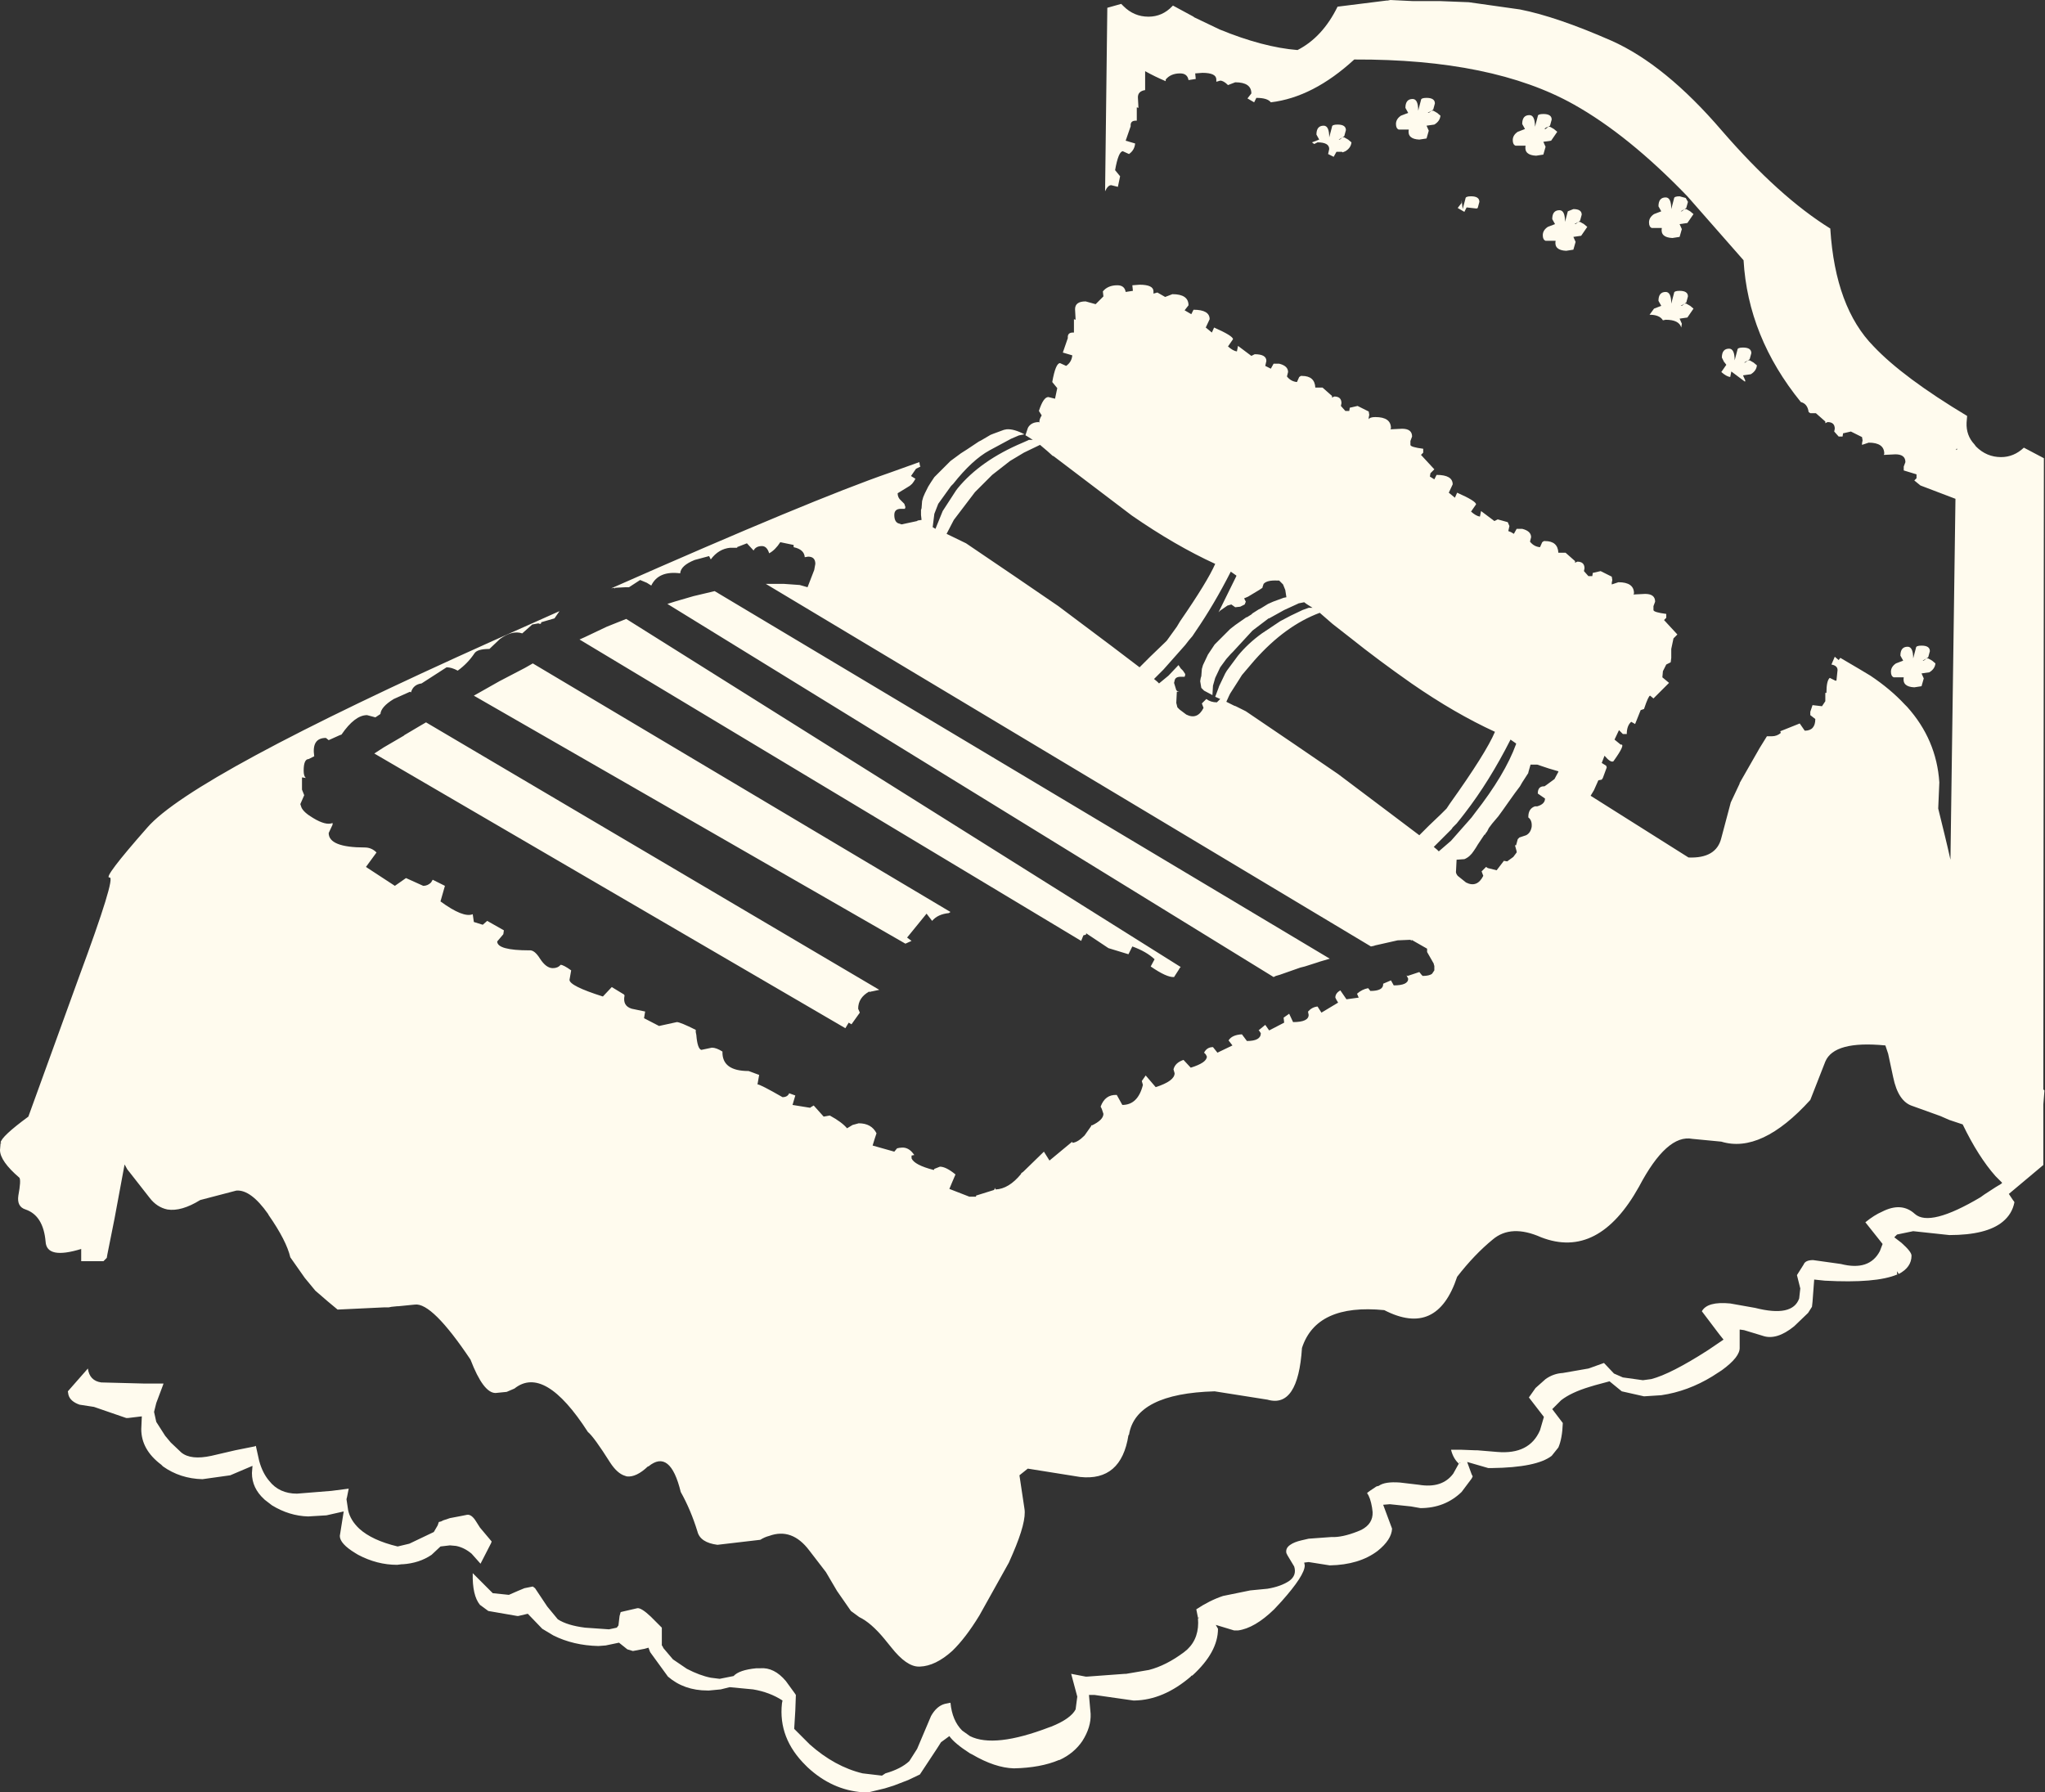 <?xml version="1.0" encoding="UTF-8" standalone="no"?>
<svg xmlns:xlink="http://www.w3.org/1999/xlink" height="161.15px" width="183.85px" xmlns="http://www.w3.org/2000/svg">
  <rect width="100%" height="100%" fill="#333333" stroke="none"/>
  <g transform="matrix(1.0, 0.0, 0.0, 1.0, 91.9, 80.55)">
    <path d="M44.75 -79.7 Q48.05 -79.05 52.95 -76.9 57.8 -74.75 62.9 -68.8 68.05 -62.85 72.65 -60.0 L72.65 -59.95 Q73.1 -52.9 76.55 -49.4 79.2 -46.6 84.95 -43.15 L84.9 -42.55 Q84.85 -41.4 85.6 -40.6 L85.75 -40.4 Q86.7 -39.45 88.0 -39.45 89.15 -39.45 90.05 -40.3 L91.85 -39.35 91.8 17.4 91.9 17.5 91.8 18.75 91.8 24.2 88.7 26.8 89.1 27.4 89.15 27.45 89.2 27.55 Q89.0 28.6 88.15 29.3 86.7 30.5 83.35 30.5 L80.1 30.15 78.65 30.45 78.4 30.7 79.05 31.2 Q79.95 32.0 79.95 32.35 79.95 33.4 78.8 34.0 L78.65 33.75 78.65 34.0 78.7 34.05 78.65 34.05 Q76.75 34.85 72.15 34.6 L71.2 34.5 71.05 36.5 71.0 36.95 70.65 37.5 69.4 38.7 Q67.8 40.0 66.55 39.55 L64.9 39.05 64.55 39.0 64.5 39.0 64.5 39.1 64.5 40.6 Q64.55 41.45 62.9 42.65 L62.05 43.2 Q59.85 44.55 57.45 44.9 L57.35 44.75 57.45 44.9 55.9 45.0 53.9 44.55 52.8 43.65 51.5 44.0 51.0 44.15 Q49.35 44.65 48.45 45.35 L47.65 46.15 48.6 47.4 Q48.55 48.8 48.2 49.6 L47.6 50.35 Q46.25 51.4 42.2 51.45 L41.9 51.45 40.0 50.9 40.4 52.0 40.5 52.2 40.4 52.4 39.5 53.6 Q38.0 55.05 35.8 55.05 L34.95 54.9 33.05 54.7 32.45 54.75 33.25 56.9 Q33.2 57.9 31.95 58.9 30.3 60.15 27.65 60.2 L25.75 59.9 25.35 59.95 25.4 60.2 Q25.4 61.1 23.3 63.45 L22.65 64.15 Q20.9 65.85 19.4 66.05 L19.05 66.05 17.4 65.55 17.6 65.9 Q17.6 68.0 15.3 70.1 15.2 70.1 15.15 70.2 12.7 72.3 10.1 72.35 L10.0 72.35 6.5 71.85 6.0 71.85 6.15 73.55 Q6.2 74.75 5.4 76.0 4.65 77.1 3.35 77.7 L3.3 77.7 Q1.65 78.4 -0.75 78.45 -2.45 78.4 -4.5 77.2 L-4.7 77.1 Q-6.1 76.2 -6.55 75.55 L-7.3 76.1 -7.65 76.65 -9.2 79.0 -10.25 79.5 -11.55 80.0 -12.35 80.25 -13.8 80.6 -14.35 80.6 Q-17.1 80.4 -19.3 78.35 L-19.45 78.2 Q-21.95 75.75 -21.6 72.6 L-21.55 72.35 Q-22.7 71.6 -24.2 71.35 L-26.3 71.15 -27.1 71.35 -28.15 71.45 -28.3 71.45 Q-30.4 71.45 -31.85 70.2 L-33.45 68.0 -33.6 67.6 -33.95 67.7 -35.0 67.9 -35.5 67.75 -36.25 67.15 -37.45 67.4 -38.1 67.45 Q-40.35 67.4 -42.15 66.5 L-43.15 65.9 -44.45 64.55 -45.3 64.75 -45.4 64.75 -48.0 64.3 -48.75 63.75 Q-49.45 62.9 -49.4 60.9 L-47.6 62.7 -46.15 62.85 -45.35 62.5 -44.75 62.25 -44.0 62.1 -43.8 62.25 -43.5 62.7 -42.7 63.9 -41.75 65.05 Q-40.9 65.6 -39.3 65.8 L-37.15 65.95 -36.45 65.8 -36.3 65.6 -36.2 64.75 -36.1 64.4 -35.9 64.35 -34.6 64.05 Q-34.25 64.0 -33.4 64.8 L-32.55 65.65 -32.4 65.8 -32.4 67.4 -32.35 67.45 -32.25 67.65 -31.4 68.65 -30.15 69.5 Q-29.0 70.1 -28.0 70.3 L-27.2 70.4 -25.95 70.15 Q-25.45 69.6 -23.9 69.45 L-23.55 69.45 Q-22.3 69.35 -21.25 70.6 L-20.45 71.7 -20.35 71.85 -20.4 73.25 -20.5 74.9 -19.1 76.3 Q-16.85 78.3 -14.35 78.9 L-12.65 79.1 -12.6 79.1 -12.3 78.9 Q-10.9 78.5 -10.15 77.8 L-9.45 76.7 -8.2 73.75 Q-7.7 72.85 -6.95 72.65 L-6.45 72.55 Q-6.3 74.15 -5.4 75.05 L-4.7 75.55 Q-2.5 76.65 2.45 74.75 L2.6 74.7 Q4.35 74.0 4.8 73.15 L4.95 72.0 4.4 69.95 5.7 70.2 5.85 70.2 9.25 69.95 9.35 69.95 11.4 69.6 Q12.95 69.2 14.55 68.0 L14.85 67.75 Q15.95 66.7 15.8 64.95 L15.95 64.9 15.8 64.9 15.65 64.15 Q16.85 63.35 18.05 62.95 L20.5 62.45 22.05 62.3 Q23.25 62.1 24.0 61.6 24.7 61.1 24.45 60.3 L23.85 59.3 23.75 59.1 Q23.65 58.65 24.1 58.35 24.45 58.1 25.1 57.95 L25.75 57.8 27.8 57.65 Q28.75 57.7 30.15 57.15 L30.5 57.0 Q31.55 56.45 31.5 55.4 L31.45 55.0 Q31.3 54.1 31.0 53.7 31.15 53.55 31.85 53.1 L32.05 53.05 Q32.6 52.65 33.95 52.75 L35.65 52.95 Q37.75 53.3 38.75 51.95 L39.25 51.05 Q38.75 50.6 38.55 49.8 L39.4 49.8 40.7 49.85 40.9 49.85 42.7 50.0 Q45.6 50.25 46.55 48.05 L46.9 46.85 45.55 45.1 46.15 44.25 47.05 43.45 Q47.75 42.95 48.6 42.9 L50.9 42.5 51.05 42.45 52.3 42.0 53.2 42.95 54.0 43.3 55.8 43.55 56.55 43.45 Q58.3 43.0 61.65 40.85 62.3 40.4 63.05 39.9 L62.65 39.4 61.1 37.35 Q61.6 36.45 63.65 36.65 L65.9 37.05 Q69.25 37.9 69.85 36.2 L69.95 35.3 69.65 34.1 70.25 33.15 Q70.4 32.75 71.1 32.75 L73.6 33.1 Q76.15 33.75 77.1 31.95 L77.35 31.3 75.8 29.35 Q76.6 28.7 77.3 28.4 79.05 27.5 80.25 28.6 81.6 29.8 86.15 27.1 L86.5 26.85 87.5 26.2 88.0 25.9 88.1 25.8 87.5 25.2 Q85.95 23.45 84.55 20.55 L83.35 20.15 82.55 19.8 80.05 18.9 Q78.75 18.5 78.3 16.3 L77.85 14.2 77.6 13.45 Q73.0 13.0 72.2 14.9 L70.85 18.35 Q66.45 23.2 62.85 22.1 L60.25 21.85 Q57.95 21.4 55.45 26.15 51.8 32.7 46.65 30.7 43.95 29.5 42.3 30.9 40.65 32.25 39.1 34.25 37.3 39.7 32.55 37.25 26.45 36.65 25.15 40.65 24.8 46.1 22.05 45.3 L17.3 44.55 Q10.2 44.75 9.6 48.45 L9.55 48.5 Q8.9 52.65 5.2 52.25 L0.5 51.5 -0.25 52.1 0.2 55.1 Q0.4 56.25 -0.85 59.15 L-1.2 59.95 -3.85 64.7 Q-5.1 66.75 -6.3 67.9 -7.8 69.25 -9.2 69.3 L-9.3 69.3 Q-10.4 69.3 -11.75 67.6 L-12.4 66.8 Q-13.6 65.35 -14.65 64.85 L-15.4 64.3 -16.65 62.5 -17.65 60.8 -19.15 58.85 Q-20.7 56.8 -22.75 57.55 -23.15 57.65 -23.55 57.9 L-27.4 58.35 Q-28.95 58.15 -29.2 57.15 -29.8 55.2 -30.7 53.6 -31.65 49.7 -33.6 51.3 L-33.65 51.3 Q-34.7 52.3 -35.55 52.2 L-35.7 52.15 Q-36.4 51.95 -37.05 50.95 -38.5 48.65 -39.05 48.2 -42.95 42.15 -45.65 44.3 L-46.35 44.6 -47.35 44.7 Q-48.45 44.7 -49.6 41.7 -53.05 36.55 -54.6 36.75 L-56.1 36.9 -56.2 36.9 -56.7 36.95 -56.95 37.0 -57.35 37.0 -61.55 37.2 -62.45 36.45 -63.55 35.5 -64.5 34.35 -65.8 32.5 Q-66.15 31.0 -67.75 28.7 L-67.8 28.6 Q-69.35 26.4 -70.65 26.5 L-73.9 27.35 Q-75.6 28.4 -76.85 28.2 -77.8 28.0 -78.45 27.15 L-80.25 24.85 -80.45 24.6 -80.7 24.15 -81.6 29.0 -82.25 32.25 -82.3 32.55 -82.6 32.85 -84.6 32.85 -84.6 31.75 Q-87.7 32.7 -87.8 31.1 -88.0 28.75 -89.6 28.2 -90.4 27.95 -90.25 26.95 -90.0 25.6 -90.15 25.35 -91.9 23.85 -91.9 22.85 L-91.85 22.25 -91.75 22.25 -91.85 22.2 Q-91.8 21.65 -89.35 19.85 L-84.8 7.3 Q-81.45 -1.75 -82.05 -1.65 -82.7 -1.55 -78.65 -6.15 -74.6 -10.8 -47.65 -22.9 L-41.6 -25.6 -42.05 -24.95 -43.25 -24.6 -43.25 -24.5 -43.35 -24.45 -43.5 -24.5 -44.05 -24.4 -44.95 -23.6 Q-45.85 -23.9 -46.95 -23.1 L-47.9 -22.2 Q-49.0 -22.2 -49.25 -21.8 -49.85 -20.9 -50.75 -20.25 -51.3 -20.55 -51.75 -20.55 L-54.0 -19.1 Q-54.75 -19.0 -54.95 -18.3 L-55.05 -18.35 -56.5 -17.7 Q-57.65 -17.0 -57.7 -16.35 L-58.15 -16.05 -58.9 -16.25 Q-60.0 -16.25 -61.2 -14.5 L-61.35 -14.45 -62.35 -14.0 -62.6 -14.2 Q-63.9 -14.2 -63.65 -12.55 L-64.15 -12.3 Q-64.6 -12.3 -64.6 -11.25 -64.6 -10.75 -64.4 -10.6 L-64.75 -10.65 -64.75 -9.55 -64.55 -9.05 -64.9 -8.25 -64.8 -7.95 Q-64.6 -7.5 -63.75 -7.0 -62.6 -6.3 -62.0 -6.55 L-62.0 -6.4 -62.35 -5.65 Q-62.35 -4.35 -59.1 -4.35 -58.5 -4.35 -58.05 -3.9 L-59.0 -2.6 -56.4 -0.9 -55.4 -1.6 -53.85 -0.9 Q-53.45 -0.9 -53.15 -1.2 L-53.0 -1.45 -51.9 -0.9 -52.3 0.5 Q-50.25 2.0 -49.4 1.65 L-49.3 2.35 -48.5 2.6 -48.1 2.25 -46.6 3.1 -46.65 3.45 -47.2 4.1 Q-47.2 4.9 -44.3 4.9 -43.85 4.85 -43.35 5.65 -42.8 6.5 -42.2 6.5 -41.75 6.5 -41.5 6.2 -41.25 6.2 -40.55 6.7 L-40.7 7.55 Q-40.7 8.1 -37.7 9.05 L-36.9 8.2 -35.75 8.9 -35.8 8.9 -35.75 8.95 Q-35.95 9.9 -35.1 10.15 L-33.9 10.4 -34.0 11.0 -32.65 11.7 -31.05 11.35 Q-30.75 11.35 -29.35 12.05 L-29.35 12.25 -29.3 12.5 Q-29.2 13.75 -28.85 13.85 L-27.9 13.65 Q-27.5 13.65 -26.95 14.0 -27.0 15.75 -24.6 15.75 L-23.65 16.1 -23.8 16.95 Q-23.55 16.95 -21.55 18.1 -21.1 18.1 -20.95 17.75 L-20.4 17.95 -20.65 18.8 -19.1 19.05 -19.05 19.05 -19.0 19.0 -18.75 18.85 -18.7 18.9 -17.85 19.85 -17.3 19.75 Q-16.2 20.35 -15.75 20.9 L-15.25 20.6 -14.7 20.45 Q-13.55 20.45 -13.1 21.35 L-13.25 21.8 -13.45 22.45 -11.5 23.0 -11.25 22.7 -11.0 22.65 -10.95 22.65 Q-10.35 22.55 -9.9 23.05 L-9.7 23.3 -9.95 23.35 -9.95 23.6 Q-9.7 24.2 -7.95 24.65 L-7.9 24.55 -7.4 24.35 Q-6.85 24.35 -6.0 25.05 L-6.3 25.75 -6.55 26.35 -4.75 27.05 -4.15 27.05 -4.15 26.95 -2.55 26.45 -2.5 26.4 -2.45 26.25 -2.4 26.4 Q-1.2 26.35 -0.1 25.0 L-0.1 24.95 0.1 24.8 1.95 23.0 2.45 23.8 4.5 22.1 4.5 22.2 4.55 22.2 Q5.0 22.15 5.6 21.55 L6.2 20.7 6.2 20.6 6.25 20.65 Q7.3 20.15 7.3 19.6 L7.15 19.15 7.05 18.95 Q7.45 17.85 8.5 17.9 L9.0 18.8 Q10.4 18.8 10.85 17.0 L10.75 16.65 11.1 16.15 12.0 17.2 Q13.7 16.65 13.7 15.95 L13.6 15.6 Q13.75 15.0 14.5 14.75 L15.15 15.45 Q16.6 15.0 16.6 14.45 L16.5 14.25 16.45 14.2 16.35 14.1 Q16.6 13.6 17.15 13.6 L17.55 14.1 18.9 13.45 18.55 13.0 Q18.85 12.5 19.75 12.45 L20.2 13.05 Q21.45 13.05 21.45 12.35 L21.25 12.05 21.3 12.05 21.85 11.6 22.2 12.1 23.55 11.4 23.5 10.95 24.0 10.6 24.35 11.35 Q25.75 11.35 25.75 10.7 L25.7 10.45 25.7 10.4 Q26.05 10.0 26.55 9.95 L26.9 10.5 28.4 9.6 28.25 9.35 28.15 9.15 Q28.15 8.75 28.6 8.5 L29.15 9.3 30.25 9.15 30.1 8.8 Q30.55 8.4 31.1 8.3 L31.3 8.55 Q32.45 8.55 32.45 7.95 L32.45 7.9 33.15 7.6 33.4 8.05 Q34.7 8.05 34.7 7.45 L34.55 7.15 34.65 7.2 35.7 6.85 35.9 7.1 36.0 7.2 Q36.6 7.2 36.85 7.0 L37.05 6.7 37.05 6.35 37.05 6.3 37.0 6.15 37.0 6.1 36.4 5.05 36.4 4.75 35.0 3.95 35.0 4.05 34.95 4.0 34.9 3.95 33.75 4.0 32.2 4.35 31.75 4.45 31.6 4.5 31.35 4.55 -23.05 -28.05 -21.4 -28.05 -20.0 -27.95 -19.3 -27.75 -18.7 -29.3 -18.6 -29.85 Q-18.6 -30.5 -19.25 -30.5 L-19.55 -30.45 Q-19.6 -31.15 -20.55 -31.35 L-20.55 -31.55 -21.75 -31.8 Q-22.2 -31.1 -22.75 -30.8 -22.95 -31.45 -23.4 -31.45 -23.95 -31.45 -24.15 -31.05 L-24.75 -31.7 -25.65 -31.35 -25.6 -31.3 -26.25 -31.3 Q-27.3 -31.2 -28.0 -30.25 L-28.15 -30.55 -29.45 -30.2 Q-30.7 -29.7 -30.75 -29.0 -32.7 -29.25 -33.35 -27.9 L-33.75 -28.15 -34.35 -28.4 -35.35 -27.75 -35.65 -27.75 -36.6 -27.7 -36.6 -27.65 -36.65 -27.65 -36.65 -27.7 -36.95 -27.65 Q-18.85 -35.65 -11.9 -38.05 L-9.25 -39.0 -9.2 -38.7 -9.15 -38.6 -9.45 -38.45 -9.55 -38.4 -10.0 -37.75 -9.6 -37.5 -9.75 -37.25 -9.9 -37.05 Q-10.1 -36.85 -10.3 -36.75 L-11.2 -36.2 Q-11.2 -35.8 -10.9 -35.55 L-10.6 -35.25 -10.5 -34.95 -10.55 -34.8 -10.6 -34.8 -10.9 -34.8 Q-11.5 -34.8 -11.5 -34.25 -11.5 -33.65 -11.15 -33.5 L-10.85 -33.4 -9.45 -33.7 -9.4 -33.75 -9.05 -33.8 -9.1 -34.25 -9.1 -34.7 -9.05 -34.85 -9.0 -35.5 -8.9 -35.85 -8.75 -36.2 -8.7 -36.3 -8.45 -36.8 -8.2 -37.2 -7.9 -37.65 -7.85 -37.7 -6.45 -39.1 -5.5 -39.8 -4.95 -40.15 -3.9 -40.85 -3.7 -40.95 -2.85 -41.45 -2.6 -41.55 -1.65 -41.9 -1.4 -41.95 Q-0.75 -42.0 0.2 -41.5 L-0.3 -41.4 -1.0 -41.1 -2.95 -40.05 Q-4.5 -39.2 -6.2 -37.05 L-6.25 -37.0 -6.4 -36.85 -7.55 -35.25 -7.9 -34.35 -8.05 -33.15 -7.8 -33.0 -7.15 -34.6 -5.95 -36.45 -5.8 -36.65 Q-3.75 -39.15 0.05 -40.75 L0.5 -40.95 0.6 -41.0 0.95 -41.0 0.4 -41.35 0.3 -41.4 0.3 -41.45 0.5 -42.05 0.55 -42.15 Q0.85 -42.6 1.5 -42.6 L1.55 -42.55 Q1.5 -42.8 1.75 -43.2 L1.5 -43.6 Q1.9 -44.85 2.35 -44.85 L2.95 -44.7 3.15 -45.65 2.7 -46.2 Q3.0 -47.9 3.4 -47.9 L3.95 -47.65 Q4.45 -48.0 4.5 -48.6 L3.65 -48.85 4.1 -50.15 Q4.05 -50.65 4.55 -50.65 L4.65 -50.65 4.65 -51.85 4.8 -51.8 4.75 -52.75 Q4.75 -53.45 5.7 -53.45 L6.6 -53.2 7.3 -53.9 7.25 -54.35 Q7.7 -54.9 8.55 -54.9 9.2 -54.9 9.3 -54.3 L9.95 -54.4 9.9 -54.9 10.55 -54.95 Q11.8 -54.95 11.8 -54.35 L11.8 -54.15 12.15 -54.25 12.85 -53.85 13.5 -54.1 Q14.95 -54.1 14.95 -53.1 L14.6 -52.65 15.2 -52.3 15.4 -52.7 Q16.85 -52.7 16.85 -51.85 L16.5 -51.1 17.05 -50.65 17.25 -51.1 Q18.95 -50.35 18.95 -50.05 L18.5 -49.4 Q18.95 -49.0 19.3 -48.95 L19.4 -49.45 20.6 -48.55 20.65 -48.5 20.6 -48.55 20.9 -48.7 Q21.95 -48.7 21.95 -48.1 L21.85 -47.65 22.35 -47.4 22.6 -47.85 23.1 -47.85 Q23.9 -47.65 23.9 -47.1 L23.8 -46.7 Q24.15 -46.25 24.7 -46.2 L24.9 -46.65 25.05 -46.75 25.15 -46.75 Q26.3 -46.75 26.35 -45.7 L27.0 -45.7 27.85 -44.95 27.85 -44.8 28.05 -44.9 Q28.7 -44.9 28.7 -44.3 L28.65 -44.05 29.05 -43.6 29.4 -43.6 29.45 -43.9 29.5 -43.9 30.15 -44.05 31.15 -43.55 31.2 -43.25 31.15 -43.0 31.15 -42.85 Q31.25 -43.05 31.75 -43.05 33.15 -43.05 33.15 -42.05 L33.1 -41.95 33.15 -41.95 34.15 -42.0 Q35.05 -42.0 35.05 -41.3 L34.9 -40.9 34.9 -40.55 Q34.9 -40.35 36.05 -40.2 L36.05 -39.85 35.85 -39.65 37.05 -38.35 36.7 -38.0 36.65 -37.7 37.05 -37.45 37.25 -37.85 Q38.7 -37.85 38.7 -37.0 L38.35 -36.25 38.9 -35.8 39.1 -36.25 Q40.8 -35.5 40.8 -35.2 L40.35 -34.55 Q40.8 -34.15 41.15 -34.1 L41.25 -34.6 42.45 -33.7 42.5 -33.65 42.45 -33.7 42.75 -33.85 43.65 -33.6 43.8 -33.25 43.7 -32.8 43.95 -32.7 44.2 -32.55 44.45 -33.0 44.95 -33.0 Q45.75 -32.8 45.75 -32.25 L45.65 -31.85 Q46.0 -31.4 46.55 -31.35 L46.75 -31.8 46.9 -31.9 47.0 -31.9 Q48.15 -31.9 48.2 -30.85 L48.85 -30.85 49.7 -30.1 49.7 -29.95 49.9 -30.05 Q50.55 -30.05 50.55 -29.45 L50.5 -29.2 50.9 -28.75 51.25 -28.75 51.3 -29.05 51.35 -29.05 52.0 -29.2 53.0 -28.7 53.05 -28.4 53.0 -28.15 53.0 -28.0 53.6 -28.2 Q55.0 -28.2 55.0 -27.2 L54.95 -27.1 55.0 -27.1 56.0 -27.15 Q56.9 -27.15 56.9 -26.45 L56.75 -26.05 56.75 -25.7 Q56.75 -25.5 57.9 -25.35 L57.9 -25.0 57.7 -24.8 58.9 -23.5 58.55 -23.15 58.35 -22.2 58.35 -22.15 58.35 -21.4 58.3 -21.0 57.9 -20.8 57.6 -20.2 57.55 -19.65 58.15 -19.15 56.75 -17.75 56.45 -18.0 Q56.3 -18.0 55.9 -16.8 L55.6 -16.7 55.1 -15.45 54.75 -15.65 Q54.35 -15.3 54.35 -14.55 L54.0 -14.55 53.75 -14.8 53.65 -14.9 53.25 -14.05 53.8 -13.6 Q54.3 -13.7 53.15 -12.1 52.9 -11.95 52.35 -12.6 L52.1 -11.95 52.5 -11.7 52.55 -11.55 52.2 -10.6 52.1 -10.45 51.85 -10.4 51.8 -10.4 51.4 -9.5 51.1 -9.0 59.9 -3.45 Q62.4 -3.35 62.85 -5.2 L63.7 -8.4 64.5 -10.1 64.5 -10.15 66.3 -13.3 66.95 -14.35 67.4 -14.35 Q67.85 -14.35 68.2 -14.65 L68.15 -14.8 69.9 -15.5 70.35 -14.85 Q71.3 -14.85 71.3 -15.9 L70.85 -16.25 70.85 -16.55 71.05 -17.15 71.9 -17.05 72.2 -17.5 72.2 -18.25 72.3 -18.25 Q72.3 -19.35 72.6 -19.6 L73.1 -19.35 73.2 -19.35 73.3 -20.3 Q73.3 -20.7 72.75 -20.8 L73.05 -21.5 73.4 -21.2 73.55 -21.4 75.25 -20.4 76.25 -19.8 Q78.05 -18.6 79.35 -17.2 L79.55 -17.0 Q82.2 -14.05 82.45 -10.2 L82.35 -7.85 82.95 -5.4 83.2 -4.35 83.45 -3.25 83.9 -35.7 80.75 -36.9 80.2 -37.35 80.4 -37.55 80.4 -37.9 79.25 -38.25 79.25 -38.6 79.4 -39.0 Q79.4 -39.7 78.5 -39.7 L77.5 -39.65 77.45 -39.65 77.5 -39.75 Q77.5 -40.75 76.1 -40.75 L75.5 -40.55 75.5 -40.7 75.55 -40.95 75.5 -41.25 74.5 -41.75 73.85 -41.6 73.8 -41.6 73.75 -41.3 73.4 -41.3 73.0 -41.75 73.05 -42.0 Q73.05 -42.6 72.4 -42.6 L72.2 -42.5 72.2 -42.65 71.35 -43.4 70.85 -43.4 70.7 -43.5 Q70.6 -44.25 70.0 -44.4 65.25 -50.25 64.85 -57.15 L59.8 -62.9 Q54.5 -68.4 49.6 -71.15 42.3 -75.25 29.85 -75.2 26.15 -71.8 22.35 -71.35 22.05 -71.75 21.05 -71.75 L20.85 -71.35 20.25 -71.7 20.6 -72.15 Q20.6 -73.15 19.15 -73.15 L18.5 -72.9 Q18.1 -73.3 17.8 -73.3 L17.45 -73.2 17.45 -73.4 Q17.45 -74.0 16.2 -74.0 L15.55 -73.95 15.6 -73.45 14.95 -73.35 Q14.85 -73.95 14.2 -73.95 13.35 -73.95 12.9 -73.4 L12.9 -73.25 Q11.95 -73.65 11.05 -74.15 L11.05 -72.45 Q10.4 -72.35 10.4 -71.8 L10.45 -70.85 10.3 -70.9 10.3 -69.7 10.2 -69.7 Q9.7 -69.7 9.75 -69.2 L9.3 -67.9 10.15 -67.65 Q10.1 -67.05 9.6 -66.7 L9.05 -66.95 Q8.65 -66.95 8.35 -65.25 L8.8 -64.7 8.6 -63.75 8.0 -63.9 Q7.7 -63.9 7.45 -63.35 L7.65 -79.85 8.9 -80.2 9.1 -80.0 Q10.05 -79.05 11.35 -79.05 12.6 -79.05 13.5 -80.0 L13.55 -80.05 15.4 -79.05 15.45 -79.0 17.75 -77.9 Q21.65 -76.3 24.75 -76.05 27.0 -77.2 28.35 -79.95 L32.75 -80.5 32.85 -80.5 33.1 -80.55 35.15 -80.45 37.6 -80.45 40.15 -80.35 44.75 -79.7 M57.85 -62.8 Q58.35 -62.8 58.35 -61.75 L58.6 -62.7 Q58.6 -62.9 59.1 -62.9 L59.65 -62.75 59.85 -62.4 59.7 -61.85 59.55 -61.75 59.7 -61.75 60.05 -61.55 60.35 -61.3 59.8 -60.5 59.1 -60.4 59.3 -59.95 59.1 -59.25 58.45 -59.15 Q57.35 -59.2 57.5 -60.05 L56.6 -60.05 Q56.35 -60.15 56.35 -60.55 56.35 -61.0 56.8 -61.3 L57.45 -61.55 57.2 -62.0 Q57.2 -62.8 57.85 -62.8 M46.85 -70.3 Q47.6 -70.3 47.6 -69.8 L47.45 -69.25 47.3 -69.15 47.45 -69.15 47.8 -68.95 48.1 -68.7 47.55 -67.9 46.85 -67.8 47.05 -67.35 46.85 -66.65 46.2 -66.55 Q45.1 -66.6 45.25 -67.45 L44.35 -67.45 Q44.1 -67.55 44.1 -67.95 44.1 -68.4 44.55 -68.7 L45.2 -68.95 44.95 -69.4 Q44.95 -70.2 45.6 -70.2 46.1 -70.2 46.1 -69.15 L46.35 -70.1 Q46.35 -70.3 46.85 -70.3 M46.95 -68.95 L47.05 -68.95 47.3 -69.15 Q47.05 -69.1 46.95 -68.95 M50.0 -60.6 L50.15 -60.6 50.5 -60.4 50.8 -60.15 50.25 -59.35 49.55 -59.25 49.75 -58.8 49.55 -58.1 48.9 -58.0 Q47.8 -58.05 47.95 -58.9 L47.05 -58.9 Q46.8 -59.0 46.8 -59.4 46.8 -59.85 47.25 -60.15 L47.9 -60.4 47.65 -60.85 Q47.65 -61.65 48.3 -61.65 48.8 -61.65 48.8 -60.6 L49.05 -61.55 49.55 -61.75 Q50.3 -61.75 50.3 -61.25 L50.15 -60.7 50.0 -60.6 49.65 -60.4 49.75 -60.4 50.0 -60.6 M40.85 -61.8 L39.95 -61.9 39.75 -61.5 39.15 -61.85 39.5 -62.3 39.5 -62.55 39.6 -61.75 39.85 -62.7 Q39.85 -62.9 40.35 -62.9 41.1 -62.9 41.1 -62.4 L40.95 -61.85 40.85 -61.8 M59.3 -61.55 L59.55 -61.75 59.2 -61.55 59.3 -61.55 M59.1 -54.4 Q59.85 -54.4 59.85 -53.9 L59.7 -53.35 59.55 -53.25 59.7 -53.25 60.05 -53.05 60.35 -52.8 59.8 -52.0 59.1 -51.9 59.3 -51.45 59.25 -51.1 Q59.05 -51.8 57.85 -51.8 L57.6 -51.75 Q57.3 -52.25 56.4 -52.25 L56.8 -52.8 57.45 -53.05 57.2 -53.5 Q57.2 -54.3 57.85 -54.3 58.35 -54.3 58.35 -53.25 L58.6 -54.2 Q58.6 -54.4 59.1 -54.4 M59.3 -53.05 L59.55 -53.25 59.2 -53.05 59.3 -53.05 M68.3 -59.2 L68.3 -59.15 68.3 -59.2 M8.55 -69.2 L8.55 -69.15 8.55 -69.2 M36.35 -71.75 Q37.1 -71.75 37.1 -71.25 L36.95 -70.7 36.8 -70.6 36.95 -70.6 37.3 -70.4 37.6 -70.15 Q37.55 -69.65 37.05 -69.35 L36.35 -69.25 36.55 -68.8 36.35 -68.1 35.7 -68.0 Q34.6 -68.05 34.75 -68.9 L33.85 -68.9 Q33.6 -69.0 33.6 -69.4 33.6 -69.85 34.05 -70.15 L34.7 -70.4 34.45 -70.85 Q34.45 -71.65 35.1 -71.65 35.6 -71.65 35.6 -70.6 L35.85 -71.55 Q35.85 -71.75 36.35 -71.75 M36.55 -70.4 L36.8 -70.6 36.45 -70.4 36.55 -70.4 M27.1 -69.25 Q27.6 -69.25 27.6 -68.2 L27.85 -69.15 Q27.85 -69.35 28.35 -69.35 29.1 -69.35 29.1 -68.85 L28.95 -68.3 28.8 -68.2 28.95 -68.2 29.3 -68.0 29.6 -67.75 Q29.55 -67.25 29.05 -66.95 L28.8 -66.85 28.75 -66.9 28.25 -66.9 28.0 -66.45 27.5 -66.7 27.6 -67.15 Q27.6 -67.75 26.55 -67.75 L26.25 -67.6 26.3 -67.55 26.25 -67.6 26.05 -67.75 26.7 -68.0 26.45 -68.45 Q26.45 -69.25 27.1 -69.25 M28.55 -68.0 L28.8 -68.2 28.45 -68.0 28.55 -68.0 M24.75 -35.3 L24.75 -35.25 24.75 -35.3 M65.25 -48.15 L65.4 -48.15 65.75 -47.95 66.05 -47.7 Q66.0 -47.2 65.5 -46.9 L64.8 -46.8 65.0 -46.35 65.0 -46.25 64.95 -46.25 65.0 -46.2 64.95 -46.25 63.75 -47.15 63.65 -46.65 Q63.3 -46.7 62.85 -47.1 L63.3 -47.75 63.15 -47.95 63.1 -48.0 62.9 -48.4 Q62.9 -49.2 63.55 -49.2 64.05 -49.2 64.05 -48.15 L64.3 -49.1 Q64.3 -49.3 64.8 -49.3 65.55 -49.3 65.55 -48.8 L65.4 -48.25 65.25 -48.15 64.9 -47.95 65.0 -47.95 65.25 -48.15 M39.75 -3.3 L39.05 -3.25 39.0 -2.25 Q38.95 -2.05 39.15 -1.8 L39.9 -1.2 Q40.9 -0.7 41.45 -1.8 L41.3 -2.2 41.7 -2.6 41.85 -2.5 42.65 -2.3 43.15 -2.95 43.3 -3.15 43.6 -3.1 44.15 -3.5 44.45 -3.9 44.45 -4.0 44.3 -4.55 44.4 -4.55 44.55 -5.1 44.7 -5.25 44.85 -5.3 45.3 -5.45 Q45.7 -5.65 45.8 -6.2 45.85 -6.8 45.5 -7.05 L45.5 -7.1 Q45.5 -7.85 46.1 -8.05 L46.3 -8.05 Q47.0 -8.25 47.0 -8.75 L46.35 -9.2 Q46.35 -9.85 46.9 -9.85 L46.95 -9.85 47.1 -9.95 47.85 -10.5 48.2 -11.15 48.2 -11.2 47.35 -11.45 46.3 -11.8 45.7 -11.8 45.5 -11.1 45.5 -11.05 44.95 -10.2 44.75 -9.85 44.3 -9.25 43.8 -8.55 43.2 -7.7 42.8 -7.15 42.25 -6.5 41.95 -6.1 41.85 -5.9 41.8 -5.8 41.65 -5.6 41.6 -5.5 41.55 -5.5 40.95 -4.6 40.8 -4.35 40.6 -4.05 Q40.25 -3.5 39.75 -3.3 M39.65 -6.2 L40.05 -6.65 40.4 -7.05 40.7 -7.45 Q43.4 -10.9 44.4 -13.65 L44.4 -13.7 43.9 -14.05 Q42.0 -10.3 39.8 -7.45 L39.45 -7.0 39.05 -6.5 38.7 -6.15 38.6 -6.0 37.0 -4.4 37.3 -4.15 37.45 -4.0 38.55 -4.95 39.65 -6.2 M19.75 -19.85 L19.5 -19.45 18.7 -18.2 18.6 -18.0 18.35 -17.45 Q18.65 -17.3 19.05 -17.1 L19.2 -17.05 20.1 -16.6 24.45 -13.65 28.4 -10.95 32.85 -7.6 33.05 -7.45 35.7 -5.45 36.55 -6.3 37.65 -7.35 38.15 -7.85 38.45 -8.3 Q41.7 -12.85 42.5 -14.75 38.9 -16.4 35.0 -19.1 32.0 -21.2 29.5 -23.2 L27.9 -24.45 26.75 -25.45 Q23.65 -24.3 20.9 -21.2 L20.6 -20.85 19.75 -19.85 M2.8 -39.55 L2.75 -39.55 2.25 -40.0 1.6 -40.55 0.15 -39.85 -1.1 -39.1 -2.7 -37.85 -4.25 -36.3 -6.15 -33.8 -6.8 -32.55 -5.05 -31.7 -0.7 -28.75 3.25 -26.05 8.05 -22.45 10.55 -20.55 11.5 -21.5 12.85 -22.8 13.0 -22.95 13.9 -24.2 14.2 -24.7 Q16.65 -28.25 17.35 -29.85 13.75 -31.5 9.85 -34.2 L2.8 -39.55 M23.45 -28.0 L23.1 -28.35 23.05 -28.35 22.95 -28.35 Q22.0 -28.4 21.7 -28.05 L21.6 -27.75 21.6 -27.7 21.3 -27.5 20.55 -27.05 20.3 -26.9 19.95 -26.75 20.1 -26.45 20.0 -26.2 19.6 -26.0 19.15 -25.95 18.8 -26.2 18.45 -26.1 17.8 -25.65 17.65 -25.5 19.25 -28.75 19.25 -28.8 18.75 -29.15 Q17.25 -26.2 15.6 -23.8 L15.3 -23.35 15.0 -23.0 14.65 -22.55 12.7 -20.35 11.85 -19.5 12.15 -19.25 12.3 -19.1 13.15 -19.8 14.05 -20.75 14.25 -20.45 14.45 -20.25 14.65 -19.95 14.65 -19.85 14.6 -19.7 14.25 -19.7 Q13.75 -19.7 13.7 -19.35 L13.65 -19.15 13.85 -18.5 13.95 -18.4 14.1 -18.35 13.9 -18.35 13.85 -17.35 13.95 -16.95 14.15 -16.75 14.75 -16.3 Q15.75 -15.8 16.3 -16.9 L16.15 -17.3 16.55 -17.7 Q16.95 -17.4 17.5 -17.4 L17.8 -17.7 17.35 -17.9 17.65 -18.7 17.7 -18.85 18.25 -20.0 18.4 -20.25 19.4 -21.6 Q20.3 -22.7 21.55 -23.6 L23.2 -24.7 24.15 -25.2 25.2 -25.7 25.75 -25.9 26.1 -25.9 25.55 -26.25 25.35 -26.4 24.85 -26.3 24.75 -26.25 23.55 -25.7 22.2 -24.95 22.15 -24.95 20.7 -23.85 18.95 -21.95 18.9 -21.9 18.75 -21.75 18.35 -21.3 17.8 -20.55 17.35 -19.6 17.25 -19.25 17.15 -18.9 17.1 -18.05 16.35 -18.45 16.1 -18.7 16.0 -19.3 16.05 -19.6 16.1 -19.75 16.15 -20.4 16.25 -20.75 16.7 -21.7 17.3 -22.6 18.7 -24.0 19.15 -24.35 19.65 -24.7 20.15 -25.05 20.2 -25.05 20.6 -25.3 20.7 -25.4 21.25 -25.75 21.45 -25.85 22.1 -26.25 22.55 -26.45 23.5 -26.8 23.75 -26.85 23.65 -27.5 23.45 -28.0 M80.85 -22.5 Q81.6 -22.5 81.6 -22.0 L81.45 -21.45 81.3 -21.35 81.45 -21.35 81.8 -21.15 82.1 -20.9 Q82.05 -20.4 81.55 -20.1 L80.85 -20.0 81.05 -19.55 80.85 -18.85 80.2 -18.75 Q79.1 -18.8 79.25 -19.65 L78.35 -19.65 Q78.1 -19.75 78.1 -20.15 78.1 -20.6 78.55 -20.9 L79.2 -21.15 78.95 -21.6 Q78.95 -22.4 79.6 -22.4 80.1 -22.4 80.1 -21.35 L80.35 -22.3 Q80.35 -22.5 80.85 -22.5 M84.0 -40.2 L83.95 -40.1 84.0 -40.1 84.05 -40.15 84.05 -40.2 84.0 -40.2 M81.3 -21.35 L80.95 -21.15 81.05 -21.15 81.3 -21.35 M90.4 15.4 L90.35 15.3 90.4 15.4 M26.5 6.0 L25.4 6.35 25.0 6.45 23.15 7.1 22.8 7.2 22.6 7.3 -31.9 -26.25 -31.1 -26.5 -29.55 -26.95 -27.65 -27.4 27.65 5.65 26.8 5.9 26.5 6.0 M11.9 5.7 Q11.15 5.0 9.9 4.55 L9.55 5.25 7.75 4.7 5.8 3.4 5.75 3.35 5.75 3.45 5.7 3.5 5.5 3.55 5.3 4.05 -39.8 -23.05 -39.35 -23.25 -37.35 -24.2 -35.6 -24.9 14.25 6.4 14.15 6.5 14.1 6.6 13.65 7.3 Q13.0 7.35 11.55 6.35 L11.9 5.7 M39.35 50.95 L39.3 51.0 39.4 51.0 39.35 50.95 M-44.0 -20.9 L-6.45 1.45 -6.6 1.55 Q-7.6 1.65 -8.1 2.25 L-8.6 1.6 -10.35 3.75 -9.95 4.05 -10.5 4.3 -49.3 -18.0 -48.15 -18.65 -47.0 -19.3 -44.7 -20.5 -44.0 -20.9 M-57.4 -13.35 L-55.6 -14.4 -55.55 -14.45 -54.2 -15.25 -53.6 -15.6 -12.85 8.45 -13.55 8.6 -13.6 8.6 -13.7 8.65 -13.75 8.6 Q-14.75 9.15 -14.75 10.15 L-14.6 10.5 -15.35 11.55 -15.6 11.4 -15.9 11.9 -58.25 -12.8 -57.4 -13.35 M-77.25 44.0 L-77.85 45.6 -78.05 46.4 -77.85 47.3 -77.05 48.55 -76.55 49.15 -75.6 50.05 Q-74.75 50.75 -72.9 50.35 L-70.75 49.85 -69.0 49.5 -68.9 49.45 -68.6 50.8 Q-68.3 51.9 -67.7 52.6 -66.8 53.75 -65.2 53.75 L-62.1 53.5 -60.55 53.3 -60.7 54.05 -60.75 54.25 -60.6 55.25 Q-60.4 56.15 -59.6 56.9 -58.45 57.95 -56.15 58.5 L-55.1 58.25 -52.9 57.2 -52.55 56.6 -52.45 56.3 -52.25 56.25 -52.05 56.15 -51.45 55.95 -50.4 55.75 -49.9 55.65 Q-49.5 55.6 -49.1 56.25 L-48.75 56.8 -47.7 58.05 -47.75 58.2 -48.7 60.05 -49.5 59.15 Q-50.15 58.6 -50.9 58.45 L-51.45 58.4 -52.3 58.5 -53.1 59.25 Q-54.2 60.0 -55.7 60.1 L-55.8 60.1 -56.2 60.15 Q-58.0 60.15 -59.7 59.25 L-59.95 59.1 Q-61.35 58.25 -61.35 57.55 L-61.0 55.35 -62.55 55.7 -64.2 55.8 Q-65.9 55.75 -67.45 54.8 L-68.1 54.3 -68.15 54.25 Q-69.25 53.25 -69.25 51.9 L-69.2 51.25 -71.2 52.1 -73.7 52.45 Q-75.7 52.4 -77.25 51.3 L-77.4 51.15 Q-79.2 49.8 -79.2 47.95 L-79.15 46.8 -80.4 46.95 -80.55 46.95 -83.45 45.95 -84.75 45.75 Q-85.6 45.45 -85.75 44.85 L-85.8 44.55 -84.0 42.5 Q-83.85 43.6 -82.8 43.75 L-78.95 43.85 -77.2 43.85 -77.25 44.0" fill="#fffbee" fill-rule="evenodd" stroke="none"/>
  </g>
</svg>

